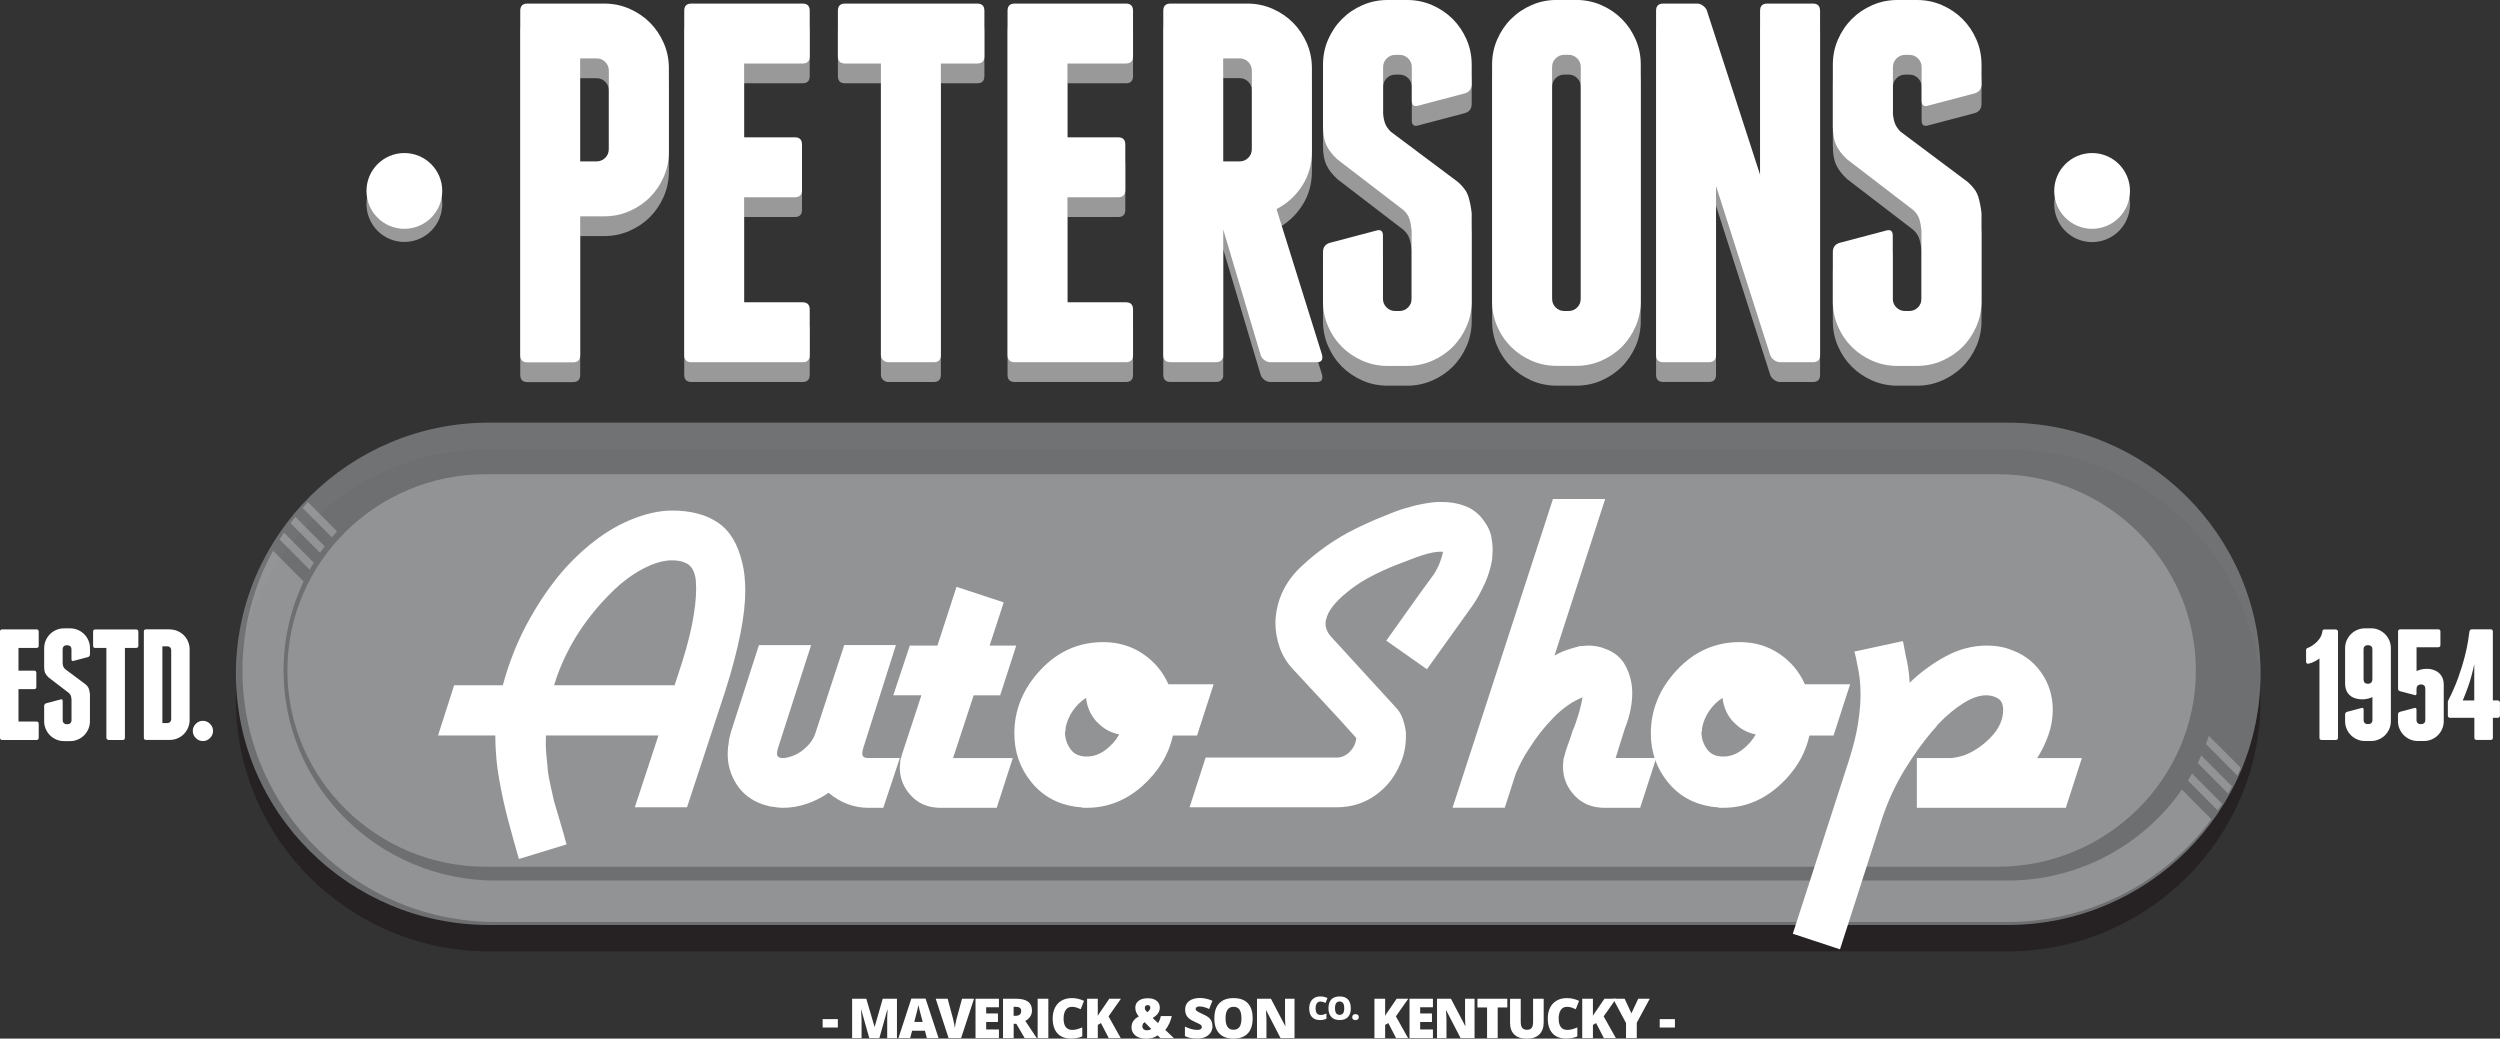 <?xml version="1.0" encoding="UTF-8"?>
<svg xmlns="http://www.w3.org/2000/svg" viewBox="0 0 481.74 200.14">
  <rect x="0" y="0" width="481.74" height="200.14" fill="#333333" stroke="none"/>
  <defs>
    <style>
      .cls-1 {
        fill: #fff;
      }

      .cls-2 {
        opacity: .25;
      }

      .cls-3 {
        fill: #231f20;
      }

      .cls-3, .cls-4 {
        opacity: .8;
      }

      .cls-4 {
        fill: #808285;
      }

      .cls-5 {
        opacity: .5;
      }
    </style>
  </defs>
  <g id="Elements">
    <path class="cls-3" d="M94.23,183.33c-26.89,0-48.77-21.71-48.77-48.4s21.88-48.4,48.77-48.4h292.6c26.89,0,48.77,21.71,48.77,48.4s-21.88,48.4-48.77,48.4H94.23Z"/>
    <path class="cls-4" d="M94.23,178.24c-26.89,0-48.77-21.71-48.77-48.4s21.88-48.4,48.77-48.4h292.6c26.89,0,48.77,21.71,48.77,48.4s-21.88,48.4-48.77,48.4H94.23Z"/>
    <g class="cls-2">
      <path class="cls-1" d="M93.62,167.02c-21.08,0-38.24-16.97-38.24-37.82s17.15-37.82,38.24-37.82h291.28c21.08,0,38.23,16.97,38.23,37.82s-17.15,37.82-38.23,37.82H93.62Z"/>
      <g>
        <path class="cls-1" d="M420.44,152.16c-7.38,10.57-19.7,17.52-33.64,17.52H95.52c-22.54,0-40.88-18.15-40.88-40.47,0-6.13,1.39-11.95,3.87-17.16l-5.89-5.92c-3.76,6.87-5.9,14.73-5.9,23.08,0,26.71,21.9,48.45,48.81,48.45h291.28c16.12,0,30.43-7.8,39.32-19.79l-5.68-5.71Z"/>
        <path class="cls-1" d="M53.88,103.96l5.79,5.82c.25-.46.52-.91.79-1.36l-5.74-5.77c-.29.43-.57.87-.84,1.31ZM55.99,100.82l5.68,5.71c.29-.42.59-.84.9-1.25l-5.66-5.69c-.31.4-.62.81-.92,1.22ZM58.32,97.88l5.62,5.65c.33-.39.66-.77,1-1.15l-5.62-5.64c-.34.38-.67.76-1,1.14ZM425.64,141.79c-.18.53-.36,1.06-.56,1.59l6.05,6.08c.23-.49.45-.98.66-1.48l-6.15-6.18ZM423.49,147.04l5.86,5.88c.26-.46.51-.92.75-1.39l-5.93-5.96c-.22.49-.45.98-.68,1.46ZM421.6,150.41l5.73,5.76c.29-.43.57-.86.85-1.3l-5.78-5.81c-.26.45-.53.9-.8,1.35Z"/>
      </g>
    </g>
    <g class="cls-5">
      <circle class="cls-1" cx="77.92" cy="39.33" r="7.3" transform="translate(-9.13 32.97) rotate(-22.61)"/>
      <circle class="cls-1" cx="403.14" cy="39.33" r="7.3" transform="translate(12.76 147.38) rotate(-21.04)"/>
    </g>
    <g>
      <circle class="cls-1" cx="77.92" cy="36.79" r="7.3"/>
      <circle class="cls-1" cx="403.14" cy="36.79" r="7.3"/>
    </g>
  </g>
  <g id="Typography">
    <g>
      <path class="cls-1" d="M143.46,110.97c.1.9.15,1.84.15,2.8,0,2.45-.32,5.29-.97,8.51-.65,3.23-1.61,6.87-2.9,10.93l-7.35,22.34h-10.06l4.55-13.83h-21.67c-.06,1.16-.05,2.32.05,3.48.1,1.16.21,2.35.34,3.58.13.9.31,1.84.53,2.81.23.97.44,1.9.63,2.8.32,1.1.64,2.19.97,3.29.32,1.1.64,2.19.97,3.29.06.32.15.63.24.92.1.29.18.56.24.82l-9.19,2.81c-.71-2.45-1.4-4.95-2.08-7.5-.68-2.55-1.24-5.11-1.69-7.69-.13-.71-.24-1.42-.34-2.13-.1-.71-.18-1.45-.24-2.22-.06-.71-.11-1.42-.15-2.13-.03-.71-.05-1.42-.05-2.13h-11.03l3.1-9.67h9.38c1.22-4.51,2.9-8.69,5.03-12.53,2.13-3.84,4.48-7.21,7.06-10.11,2-2.19,4.08-4.08,6.24-5.66,2.16-1.58,4.37-2.82,6.63-3.72,1.29-.52,2.58-.92,3.87-1.21,1.29-.29,2.55-.44,3.77-.44,3.61,0,6.56.77,8.85,2.32,2.29,1.55,3.85,4.13,4.69,7.74.19.77.34,1.61.44,2.51ZM132.34,108.6c-.74-.42-1.69-.63-2.85-.63-1.29,0-2.69.32-4.21.97-1.52.65-3.05,1.55-4.59,2.71-.77.58-1.53,1.22-2.27,1.93-.74.71-1.5,1.48-2.27,2.32-2.19,2.39-4.08,4.93-5.66,7.64-1.58,2.71-2.82,5.55-3.72,8.51h23.21l.58-1.74c1.29-3.8,2.21-7.08,2.76-9.82.55-2.74.82-5.08.82-7.01,0-.52-.02-1.02-.05-1.5-.03-.48-.11-.92-.24-1.31-.26-.97-.76-1.66-1.5-2.08Z"/>
      <path class="cls-1" d="M170.21,155.66h-2.9c-1.42,0-2.79-.26-4.11-.77-1.32-.52-2.5-1.22-3.53-2.13-1.29.9-2.69,1.61-4.21,2.13-1.52.52-3.05.77-4.59.77-.32,0-.63-.02-.92-.05-.29-.03-.6-.08-.92-.14-.32,0-.63-.05-.92-.15-.29-.1-.6-.18-.92-.24-2.32-.77-4.08-2.09-5.27-3.97-1.19-1.87-1.76-3.9-1.69-6.09,0-.32.02-.64.05-.97.03-.32.08-.64.15-.97,0-.32.05-.64.15-.97.1-.32.18-.64.24-.97l5.42-16.83h10.06l-6.38,19.83c-.06.19-.11.39-.15.58-.03.19-.05.36-.05.48,0,.26.08.47.24.63.16.16.47.24.92.24.19,0,.39-.01.58-.05.19-.03.39-.08.58-.15,1.1-.26,2.13-.82,3.1-1.69.97-.87,1.61-1.79,1.93-2.76,0-.06.02-.11.05-.15.03-.03.05-.08.05-.14l5.51-16.83h9.96l-6.29,19.83c-.06.19-.11.39-.15.58-.03.19-.05.36-.05.48,0,.26.08.47.24.63.16.16.47.24.92.24h6.09l-3.19,9.58Z"/>
      <path class="cls-1" d="M192.75,133.99h-5.13l-3.97,12.09h11.51l-3.1,9.58h-10.83c-2.32,0-4.21-.77-5.66-2.32-1.45-1.55-2.18-3.35-2.18-5.42,0-.19.02-.4.05-.63.03-.22.05-.47.05-.73.06-.26.13-.5.19-.73.06-.22.13-.43.19-.63l3.68-11.22h-5.42l3.19-9.58h5.32l3.68-11.32,9.09,3-2.71,8.32h5.13l-3.1,9.58Z"/>
      <path class="cls-1" d="M230.66,141.73h-4.64c-.84,3.74-2.82,7-5.95,9.77-3.13,2.77-6.69,4.16-10.69,4.16h-.53c-.16,0-.34-.03-.53-.1-.19,0-.37-.02-.53-.05-.16-.03-.34-.05-.53-.05-3.55-.52-6.4-2.11-8.56-4.79-2.16-2.67-3.24-5.79-3.24-9.33,0-4.58,1.68-8.66,5.03-12.24,3.35-3.58,7.38-5.37,12.09-5.37,2.84,0,5.37.74,7.59,2.22,2.23,1.48,3.88,3.45,4.98,5.9h8.71l-3.19,9.87ZM211.36,139.12c-1.19-1.29-1.89-2.84-2.08-4.64-1.03.65-1.9,1.5-2.61,2.56-.71,1.06-1.16,2.18-1.35,3.34v.48c-.06.07-.1.15-.1.24v.24c.06,1.16.44,2.19,1.11,3.09.68.9,1.69,1.35,3.05,1.35s2.5-.42,3.63-1.26c1.13-.84,2.01-1.84,2.66-3-1.68-.32-3.11-1.13-4.3-2.42Z"/>
      <path class="cls-1" d="M287.34,103.38c.19.87.29,1.76.29,2.66,0,.26-.02.55-.05.87-.03.32-.05.61-.05.87-.26,1.61-.74,3.19-1.45,4.74-.71,1.55-1.48,2.93-2.32,4.16-1.48,2.06-2.95,4.11-4.4,6.14s-2.92,4.08-4.4,6.14l-7.83-5.51c1.48-2.06,2.95-4.13,4.4-6.19,1.45-2.06,2.92-4.09,4.4-6.09.26-.32.48-.66.68-1.02.19-.35.39-.72.58-1.11.19-.45.37-.92.53-1.4.16-.48.27-.92.34-1.31-.65-.06-1.47.02-2.47.24-1,.23-2.24.63-3.72,1.21-.84.32-1.73.66-2.66,1.02-.94.36-1.89.76-2.85,1.21-.71.32-1.4.66-2.08,1.02-.68.36-1.34.72-1.98,1.11-.39.26-.84.57-1.35.92-.52.36-1.03.76-1.55,1.21-.9.71-1.73,1.52-2.47,2.42-.74.9-1.21,1.81-1.4,2.71-.06.19-.1.36-.1.48v.39c0,.39.08.77.24,1.16.16.39.4.77.73,1.16,2.06,2.26,4.14,4.53,6.24,6.82,2.09,2.29,4.17,4.56,6.24,6.82.64.65,1.11,1.39,1.4,2.22.29.84.5,1.71.63,2.61v.87c0,.97-.1,1.9-.29,2.8-.19.9-.48,1.77-.87,2.61-1.03,2.45-2.63,4.43-4.79,5.95-2.16,1.52-4.63,2.27-7.4,2.27h-28.34l3.1-9.58h25.25c.97,0,1.82-.39,2.56-1.16.74-.77,1.14-1.64,1.21-2.61-.97-1.1-1.95-2.19-2.95-3.29-1-1.1-2.02-2.19-3.05-3.29-1.03-1.1-2.05-2.19-3.05-3.29-1-1.1-2.02-2.19-3.05-3.29-1.23-1.29-2.11-2.72-2.66-4.3-.55-1.58-.82-3.18-.82-4.79.13-4.19,1.79-7.79,4.98-10.79,3.19-3,6.69-5.43,10.5-7.3,1.29-.64,2.55-1.22,3.77-1.74,1.22-.51,2.42-1,3.58-1.45,1.16-.45,2.45-.85,3.87-1.21,1.42-.35,2.84-.6,4.26-.73h1.26c1.68,0,3.24.31,4.69.92,1.45.61,2.66,1.69,3.63,3.24.52.77.87,1.6,1.06,2.47Z"/>
      <path class="cls-1" d="M316.07,155.66h-6.87c-2.39,0-4.32-.79-5.8-2.37-1.48-1.58-2.22-3.43-2.22-5.56,0-.26.01-.5.05-.73.03-.23.05-.47.05-.73.06-.19.13-.4.19-.63.06-.22.13-.47.19-.73.19-.64.42-1.31.68-1.98.26-.68.48-1.37.68-2.08.13-.26.24-.51.34-.77.1-.26.18-.48.24-.68.32-.9.6-1.77.82-2.61.23-.84.4-1.64.53-2.42-1.93.77-3.79,2.06-5.56,3.87-1.77,1.81-3.3,3.74-4.59,5.8-.58.84-1.1,1.69-1.55,2.56-.45.87-.84,1.69-1.16,2.47l-2.13,6.58h-10.06l19.35-59.49h10.06l-9.77,30.18c.77-.45,1.58-.82,2.42-1.11.84-.29,1.68-.53,2.51-.73.26,0,.53-.01.82-.05.29-.03.56-.05.82-.05.52,0,1.05.05,1.6.15.55.1,1.05.24,1.5.43,1.87.65,3.22,1.77,4.06,3.39.84,1.61,1.26,3.35,1.26,5.22,0,.97-.11,2.03-.34,3.19-.23,1.16-.6,2.39-1.11,3.68-.13.45-.28.92-.44,1.4-.16.48-.31.95-.44,1.4-.13.45-.27.92-.43,1.4-.16.48-.31.95-.44,1.4h7.83l-3.1,9.58Z"/>
      <path class="cls-1" d="M353.31,141.73h-4.64c-.84,3.74-2.82,7-5.95,9.77-3.13,2.77-6.69,4.16-10.69,4.16h-.53c-.16,0-.34-.03-.53-.1-.19,0-.37-.02-.53-.05-.16-.03-.34-.05-.53-.05-3.55-.52-6.4-2.11-8.56-4.79-2.16-2.67-3.24-5.79-3.24-9.33,0-4.58,1.68-8.66,5.03-12.24,3.35-3.58,7.38-5.37,12.09-5.37,2.84,0,5.37.74,7.59,2.22,2.22,1.48,3.88,3.45,4.98,5.9h8.71l-3.19,9.87ZM334.01,139.12c-1.19-1.29-1.89-2.84-2.08-4.64-1.03.65-1.9,1.5-2.61,2.56-.71,1.06-1.16,2.18-1.35,3.34v.48c-.06.07-.1.15-.1.24v.24c.06,1.16.44,2.19,1.11,3.09.68.9,1.69,1.35,3.05,1.35s2.5-.42,3.63-1.26c1.13-.84,2.01-1.84,2.66-3-1.68-.32-3.11-1.13-4.3-2.42Z"/>
      <path class="cls-1" d="M398.1,155.66h-28.73v-9.58h6.29c.45,0,.9-.05,1.35-.15.45-.1.9-.21,1.35-.34,1.93-.71,3.69-1.89,5.27-3.53,1.58-1.64,2.37-3.4,2.37-5.27,0-1.03-.32-1.76-.97-2.18-.65-.42-1.42-.63-2.32-.63-1.29,0-2.74.5-4.35,1.5-1.61,1-3.26,2.37-4.93,4.11-.13.19-.29.4-.48.63-.19.23-.39.43-.58.63-1.87,2.19-3.67,4.72-5.42,7.59-1.74,2.87-3.16,5.95-4.26,9.24l-8.13,25.25-9.09-3,10.83-33.47c.84-2.64,1.42-5,1.74-7.06.32-2.06.48-3.9.48-5.51,0-1.22-.06-2.34-.19-3.34-.13-1-.29-1.89-.48-2.66-.06-.26-.11-.52-.14-.77-.03-.26-.08-.48-.15-.68-.07-.32-.11-.53-.15-.63-.03-.1-.08-.18-.14-.24l9.38-2.03c.13.32.19.58.19.77.06.32.13.65.19.97.06.32.13.68.19,1.06.19.71.35,1.5.48,2.37.13.87.23,1.82.29,2.85,2.06-2,4.37-3.69,6.92-5.08,2.55-1.39,5.21-2.08,7.98-2.08.71,0,1.42.05,2.13.15.71.1,1.42.27,2.13.53,2.58.84,4.63,2.32,6.14,4.45,1.51,2.13,2.27,4.55,2.27,7.25,0,1.61-.27,3.21-.82,4.79-.55,1.58-1.27,3.08-2.18,4.5h8.61l-3.09,9.58Z"/>
    </g>
    <g class="cls-5">
      <path class="cls-1" d="M116.44,4.5c1.71,0,3.32.33,4.84.99,1.51.66,2.83,1.55,3.95,2.67,1.12,1.12,2.01,2.44,2.67,3.95.66,1.52.99,3.13.99,4.84v16.09c0,1.71-.33,3.32-.99,4.84-.66,1.52-1.55,2.83-2.67,3.95-1.12,1.12-2.44,2.01-3.95,2.67-1.51.66-3.13.99-4.84.99h-4.64v26.76c0,.92-.46,1.38-1.38,1.38h-8.79c-.92,0-1.38-.46-1.38-1.38V5.88c0-.92.46-1.38,1.38-1.38h14.81ZM117.32,17.44c0-.66-.23-1.22-.69-1.68-.46-.46-1.02-.69-1.68-.69h-3.16v19.85h3.16c.66,0,1.22-.23,1.68-.69.46-.46.69-1.02.69-1.68v-15.11Z"/>
      <path class="cls-1" d="M156.03,63.44v8.79c0,.92-.46,1.38-1.38,1.38h-21.42c-.92,0-1.38-.46-1.38-1.38V5.88c0-.92.46-1.38,1.38-1.38h21.42c.92,0,1.38.46,1.38,1.38v8.79c0,.92-.46,1.38-1.38,1.38h-11.26v14.22h9.77c.92,0,1.38.46,1.38,1.38v8.79c0,.92-.46,1.38-1.38,1.38h-9.77v20.24h11.26c.92,0,1.38.46,1.38,1.38Z"/>
      <path class="cls-1" d="M189.69,5.88v8.79c0,.92-.46,1.38-1.38,1.38h-7.01v56.18c0,.92-.46,1.38-1.38,1.38h-8.79c-.33,0-.64-.13-.94-.4-.3-.26-.44-.59-.44-.99V16.05h-6.91c-.92,0-1.38-.46-1.38-1.38V5.88c0-.92.46-1.38,1.38-1.38h25.47c.92,0,1.38.46,1.38,1.38Z"/>
      <path class="cls-1" d="M218.33,63.44v8.79c0,.92-.46,1.38-1.38,1.38h-21.42c-.92,0-1.38-.46-1.38-1.38V5.88c0-.92.46-1.38,1.38-1.38h21.42c.92,0,1.38.46,1.38,1.38v8.79c0,.92-.46,1.38-1.38,1.38h-11.26v14.22h9.77c.92,0,1.38.46,1.38,1.38v8.79c0,.92-.46,1.38-1.38,1.38h-9.77v20.24h11.26c.92,0,1.38.46,1.38,1.38Z"/>
      <path class="cls-1" d="M254.76,72.23c.2.92-.13,1.38-.99,1.38h-8.98c-.39,0-.77-.13-1.13-.4-.36-.26-.61-.59-.74-.99l-7.21-24.19v24.58c-.2.66-.66.99-1.38.99h-8.79c-.92,0-1.38-.46-1.38-1.38V5.88c0-.92.46-1.38,1.38-1.38h14.81c1.71,0,3.32.33,4.84.99,1.51.66,2.83,1.55,3.95,2.67,1.12,1.12,2.01,2.44,2.67,3.95.66,1.52.99,3.13.99,4.84v16.09c0,2.44-.63,4.62-1.88,6.57-1.25,1.94-2.9,3.44-4.94,4.49l8.79,28.14ZM235.7,34.91h3.16c.66,0,1.22-.23,1.68-.69.46-.46.69-1.02.69-1.68v-15.11c0-.66-.23-1.22-.69-1.68-.46-.46-1.02-.69-1.68-.69h-3.16v19.85Z"/>
      <path class="cls-1" d="M275.98,4.8c1.51.66,2.83,1.55,3.95,2.67,1.12,1.12,2.01,2.44,2.67,3.95.66,1.52.99,3.13.99,4.84v3.75c0,.92-.43,1.51-1.28,1.78l-8.98,2.37c-.86.26-1.28-.06-1.28-.99v-6.42c0-.66-.23-1.22-.69-1.68-.46-.46-1.02-.69-1.68-.69h-.79c-.66,0-1.22.23-1.68.69-.46.46-.69,1.02-.69,1.68v8.98c.06.73.2,1.35.39,1.88.2.53.56,1.05,1.09,1.58l12.93,9.68c1.05.92,1.73,1.86,2.02,2.81.3.96.51,2.02.64,3.21v16.98c0,1.71-.33,3.32-.99,4.84-.66,1.51-1.55,2.83-2.67,3.95-1.12,1.12-2.44,2.01-3.95,2.67-1.52.66-3.13.99-4.84.99h-3.75c-1.71,0-3.32-.33-4.84-.99-1.51-.66-2.83-1.55-3.95-2.67-1.12-1.12-2.01-2.43-2.67-3.95-.66-1.51-.99-3.13-.99-4.84v-9.48c0-.92.43-1.51,1.28-1.78l8.99-2.37c.85-.26,1.28.07,1.28.99v12.14c0,.66.23,1.22.69,1.68.46.46,1.02.69,1.68.69h.79c.66,0,1.22-.23,1.68-.69.46-.46.69-1.02.69-1.68v-13.03c-.07-.85-.2-1.61-.4-2.27-.2-.66-.59-1.25-1.18-1.78l-12.74-9.77c-.99-.92-1.7-1.84-2.12-2.76-.43-.92-.64-2.14-.64-3.65v-11.85c0-1.71.33-3.32.99-4.84.66-1.51,1.55-2.83,2.67-3.95,1.12-1.12,2.43-2.01,3.95-2.67,1.51-.66,3.12-.99,4.84-.99h3.75c1.71,0,3.32.33,4.84.99Z"/>
      <path class="cls-1" d="M316.17,61.87c0,1.71-.33,3.32-.99,4.84-.66,1.51-1.55,2.83-2.67,3.95-1.12,1.12-2.44,2.01-3.95,2.67-1.51.66-3.13.99-4.84.99h-3.75c-1.71,0-3.32-.33-4.84-.99-1.51-.66-2.83-1.55-3.95-2.67-1.12-1.12-2.01-2.43-2.67-3.95-.66-1.51-.99-3.13-.99-4.84V16.25c0-1.71.33-3.32.99-4.84.66-1.51,1.54-2.83,2.67-3.95,1.12-1.12,2.43-2.01,3.95-2.67,1.51-.66,3.13-.99,4.84-.99h3.75c1.71,0,3.32.33,4.84.99,1.51.66,2.83,1.55,3.95,2.67,1.12,1.12,2.01,2.44,2.67,3.95.66,1.52.99,3.13.99,4.84v45.61ZM304.61,16.74c0-.66-.23-1.22-.69-1.68-.46-.46-1.02-.69-1.68-.69h-.79c-.66,0-1.22.23-1.68.69-.46.46-.69,1.02-.69,1.68v44.63c0,.66.23,1.22.69,1.68.46.46,1.02.69,1.68.69h.79c.66,0,1.22-.23,1.68-.69.46-.46.69-1.02.69-1.68V16.74Z"/>
      <path class="cls-1" d="M350.72,5.88v66.35c0,.92-.46,1.38-1.38,1.38h-6.32c-.39,0-.77-.13-1.14-.4-.36-.26-.61-.56-.74-.89l-10.47-32.68v32.58c0,.92-.46,1.38-1.38,1.38h-8.79c-.92,0-1.38-.46-1.38-1.38V5.88c0-.92.46-1.38,1.38-1.38h6.52c.39,0,.77.13,1.13.4.36.26.61.56.74.89l10.27,31.69V5.88c0-.92.46-1.38,1.38-1.38h8.79c.92,0,1.38.46,1.38,1.38Z"/>
      <path class="cls-1" d="M374.22,4.8c1.51.66,2.83,1.55,3.95,2.67,1.12,1.12,2.01,2.44,2.67,3.95.66,1.52.99,3.13.99,4.84v3.75c0,.92-.43,1.51-1.28,1.78l-8.98,2.37c-.86.26-1.28-.06-1.28-.99v-6.42c0-.66-.23-1.22-.69-1.68-.46-.46-1.02-.69-1.68-.69h-.79c-.66,0-1.22.23-1.68.69-.46.46-.69,1.02-.69,1.68v8.98c.06.73.2,1.35.39,1.88.2.53.56,1.05,1.09,1.58l12.93,9.68c1.05.92,1.73,1.86,2.02,2.81.3.96.51,2.02.64,3.21v16.98c0,1.71-.33,3.32-.99,4.84-.66,1.51-1.55,2.83-2.67,3.95-1.12,1.12-2.44,2.01-3.95,2.67-1.52.66-3.13.99-4.84.99h-3.75c-1.71,0-3.32-.33-4.84-.99-1.51-.66-2.83-1.55-3.95-2.67-1.12-1.12-2.01-2.43-2.67-3.95-.66-1.51-.99-3.13-.99-4.84v-9.48c0-.92.43-1.51,1.28-1.78l8.99-2.37c.85-.26,1.28.07,1.28.99v12.14c0,.66.23,1.22.69,1.68.46.46,1.02.69,1.68.69h.79c.66,0,1.22-.23,1.68-.69.46-.46.69-1.02.69-1.68v-13.03c-.07-.85-.2-1.61-.4-2.27-.2-.66-.59-1.25-1.18-1.78l-12.74-9.77c-.99-.92-1.7-1.84-2.12-2.76-.43-.92-.64-2.14-.64-3.65v-11.85c0-1.71.33-3.32.99-4.84.66-1.51,1.55-2.83,2.67-3.95,1.12-1.12,2.43-2.01,3.95-2.67,1.51-.66,3.12-.99,4.84-.99h3.75c1.71,0,3.32.33,4.84.99Z"/>
    </g>
    <g>
      <path class="cls-1" d="M116.44.69c1.71,0,3.32.33,4.84.99,1.51.66,2.83,1.55,3.95,2.67,1.12,1.12,2.01,2.44,2.67,3.95.66,1.52.99,3.13.99,4.84v16.09c0,1.71-.33,3.32-.99,4.84-.66,1.52-1.55,2.83-2.67,3.95-1.12,1.12-2.44,2.01-3.95,2.67-1.51.66-3.13.99-4.84.99h-4.64v26.76c0,.92-.46,1.38-1.38,1.38h-8.79c-.92,0-1.38-.46-1.38-1.38V2.07c0-.92.46-1.38,1.38-1.38h14.81ZM117.32,13.62c0-.66-.23-1.22-.69-1.68-.46-.46-1.02-.69-1.68-.69h-3.16v19.85h3.16c.66,0,1.22-.23,1.68-.69.46-.46.69-1.02.69-1.68v-15.11Z"/>
      <path class="cls-1" d="M156.03,59.63v8.79c0,.92-.46,1.38-1.38,1.38h-21.42c-.92,0-1.38-.46-1.38-1.38V2.07c0-.92.46-1.38,1.38-1.38h21.42c.92,0,1.38.46,1.38,1.38v8.79c0,.92-.46,1.38-1.38,1.38h-11.26v14.22h9.77c.92,0,1.38.46,1.38,1.38v8.79c0,.92-.46,1.38-1.38,1.38h-9.77v20.24h11.26c.92,0,1.38.46,1.38,1.38Z"/>
      <path class="cls-1" d="M189.69,2.07v8.79c0,.92-.46,1.38-1.38,1.38h-7.01v56.18c0,.92-.46,1.38-1.38,1.38h-8.79c-.33,0-.64-.13-.94-.4-.3-.26-.44-.59-.44-.99V12.24h-6.91c-.92,0-1.38-.46-1.38-1.38V2.07c0-.92.46-1.38,1.38-1.38h25.47c.92,0,1.38.46,1.38,1.38Z"/>
      <path class="cls-1" d="M218.33,59.63v8.79c0,.92-.46,1.38-1.38,1.38h-21.42c-.92,0-1.38-.46-1.38-1.38V2.07c0-.92.46-1.38,1.38-1.38h21.42c.92,0,1.38.46,1.38,1.38v8.79c0,.92-.46,1.38-1.38,1.38h-11.26v14.22h9.77c.92,0,1.38.46,1.38,1.38v8.79c0,.92-.46,1.38-1.38,1.38h-9.77v20.24h11.26c.92,0,1.38.46,1.38,1.38Z"/>
      <path class="cls-1" d="M254.76,68.42c.2.92-.13,1.38-.99,1.38h-8.98c-.39,0-.77-.13-1.13-.4-.36-.26-.61-.59-.74-.99l-7.21-24.19v24.58c-.2.66-.66.99-1.38.99h-8.79c-.92,0-1.38-.46-1.38-1.38V2.07c0-.92.46-1.38,1.38-1.38h14.81c1.71,0,3.32.33,4.84.99,1.51.66,2.83,1.55,3.95,2.67,1.12,1.12,2.01,2.44,2.67,3.95.66,1.52.99,3.13.99,4.84v16.09c0,2.44-.63,4.62-1.88,6.57-1.25,1.94-2.9,3.44-4.94,4.49l8.79,28.14ZM235.7,31.1h3.16c.66,0,1.22-.23,1.68-.69.46-.46.69-1.02.69-1.68v-15.11c0-.66-.23-1.22-.69-1.68-.46-.46-1.02-.69-1.68-.69h-3.16v19.85Z"/>
      <path class="cls-1" d="M275.98.99c1.51.66,2.83,1.55,3.95,2.67,1.12,1.12,2.01,2.44,2.67,3.95.66,1.52.99,3.13.99,4.84v3.75c0,.92-.43,1.51-1.28,1.78l-8.98,2.37c-.86.26-1.28-.06-1.28-.99v-6.42c0-.66-.23-1.22-.69-1.68-.46-.46-1.02-.69-1.68-.69h-.79c-.66,0-1.22.23-1.68.69-.46.46-.69,1.02-.69,1.68v8.98c.06.73.2,1.35.39,1.88.2.53.56,1.05,1.09,1.58l12.93,9.68c1.05.92,1.73,1.86,2.02,2.81.3.96.51,2.02.64,3.21v16.98c0,1.71-.33,3.32-.99,4.84-.66,1.51-1.55,2.83-2.67,3.95-1.12,1.12-2.44,2.01-3.95,2.67-1.52.66-3.13.99-4.84.99h-3.75c-1.71,0-3.32-.33-4.84-.99-1.51-.66-2.83-1.55-3.95-2.67-1.12-1.12-2.01-2.43-2.67-3.95-.66-1.51-.99-3.13-.99-4.84v-9.48c0-.92.43-1.51,1.28-1.78l8.99-2.37c.85-.26,1.28.07,1.28.99v12.14c0,.66.23,1.22.69,1.68.46.46,1.02.69,1.68.69h.79c.66,0,1.22-.23,1.68-.69.46-.46.69-1.02.69-1.68v-13.03c-.07-.85-.2-1.61-.4-2.27-.2-.66-.59-1.25-1.18-1.78l-12.74-9.77c-.99-.92-1.7-1.84-2.12-2.76-.43-.92-.64-2.14-.64-3.65v-11.85c0-1.71.33-3.32.99-4.84.66-1.51,1.55-2.83,2.67-3.95,1.12-1.12,2.43-2.01,3.95-2.67,1.51-.66,3.12-.99,4.84-.99h3.75c1.71,0,3.32.33,4.84.99Z"/>
      <path class="cls-1" d="M316.17,58.05c0,1.71-.33,3.32-.99,4.84-.66,1.51-1.55,2.83-2.67,3.95-1.12,1.12-2.44,2.01-3.95,2.67-1.51.66-3.13.99-4.84.99h-3.75c-1.71,0-3.32-.33-4.84-.99-1.51-.66-2.83-1.55-3.95-2.67-1.12-1.12-2.01-2.43-2.67-3.95-.66-1.51-.99-3.13-.99-4.84V12.44c0-1.71.33-3.32.99-4.84.66-1.51,1.54-2.83,2.67-3.95,1.12-1.12,2.43-2.01,3.95-2.67,1.51-.66,3.13-.99,4.84-.99h3.75c1.71,0,3.32.33,4.84.99,1.51.66,2.83,1.55,3.95,2.67,1.12,1.12,2.01,2.44,2.67,3.95.66,1.52.99,3.13.99,4.84v45.61ZM304.61,12.93c0-.66-.23-1.22-.69-1.68-.46-.46-1.02-.69-1.68-.69h-.79c-.66,0-1.22.23-1.68.69-.46.46-.69,1.02-.69,1.68v44.63c0,.66.23,1.22.69,1.68.46.46,1.02.69,1.68.69h.79c.66,0,1.22-.23,1.68-.69.46-.46.69-1.02.69-1.68V12.93Z"/>
      <path class="cls-1" d="M350.72,2.07v66.35c0,.92-.46,1.38-1.38,1.38h-6.32c-.39,0-.77-.13-1.14-.4-.36-.26-.61-.56-.74-.89l-10.47-32.68v32.58c0,.92-.46,1.38-1.38,1.38h-8.79c-.92,0-1.38-.46-1.38-1.38V2.07c0-.92.46-1.38,1.38-1.38h6.52c.39,0,.77.13,1.13.4.36.26.61.56.74.89l10.27,31.69V2.07c0-.92.46-1.38,1.38-1.38h8.79c.92,0,1.38.46,1.38,1.38Z"/>
      <path class="cls-1" d="M374.22.99c1.51.66,2.83,1.55,3.95,2.67,1.12,1.12,2.01,2.44,2.67,3.95.66,1.52.99,3.13.99,4.84v3.75c0,.92-.43,1.51-1.28,1.78l-8.98,2.37c-.86.26-1.28-.06-1.28-.99v-6.42c0-.66-.23-1.22-.69-1.68-.46-.46-1.02-.69-1.68-.69h-.79c-.66,0-1.22.23-1.68.69-.46.46-.69,1.02-.69,1.68v8.98c.06.73.2,1.35.39,1.88.2.53.56,1.05,1.09,1.58l12.93,9.68c1.05.92,1.73,1.86,2.02,2.81.3.96.51,2.02.64,3.21v16.98c0,1.71-.33,3.32-.99,4.84-.66,1.51-1.55,2.83-2.67,3.95-1.12,1.12-2.44,2.01-3.95,2.67-1.52.66-3.13.99-4.84.99h-3.75c-1.71,0-3.32-.33-4.84-.99-1.51-.66-2.83-1.55-3.95-2.67-1.12-1.12-2.01-2.43-2.67-3.95-.66-1.51-.99-3.13-.99-4.84v-9.48c0-.92.43-1.51,1.28-1.78l8.99-2.37c.85-.26,1.28.07,1.28.99v12.14c0,.66.23,1.22.69,1.68.46.46,1.02.69,1.68.69h.79c.66,0,1.22-.23,1.68-.69.46-.46.69-1.02.69-1.68v-13.03c-.07-.85-.2-1.61-.4-2.27-.2-.66-.59-1.25-1.18-1.78l-12.74-9.77c-.99-.92-1.7-1.84-2.12-2.76-.43-.92-.64-2.14-.64-3.65v-11.85c0-1.71.33-3.32.99-4.84.66-1.51,1.55-2.83,2.67-3.95,1.12-1.12,2.43-2.01,3.95-2.67,1.51-.66,3.12-.99,4.84-.99h3.75c1.71,0,3.32.33,4.84.99Z"/>
    </g>
    <g>
      <path class="cls-1" d="M158.52,198v-1.62h2.93v1.62h-2.93Z"/>
      <path class="cls-1" d="M167.51,200.04l-1.55-5.47h-.05c.07.93.11,1.65.11,2.17v3.3h-1.82v-7.59h2.73l1.58,5.39h.04l1.55-5.39h2.74v7.59h-1.88v-3.33c0-.17,0-.37,0-.58,0-.21.03-.73.07-1.55h-.05l-1.53,5.46h-1.95Z"/>
      <path class="cls-1" d="M178.6,200.04l-.37-1.42h-2.47l-.38,1.42h-2.25l2.48-7.62h2.74l2.51,7.62h-2.24ZM177.8,196.93l-.33-1.25c-.08-.28-.17-.63-.28-1.07-.11-.44-.18-.75-.22-.95-.03.18-.09.47-.18.87-.09.41-.29,1.2-.61,2.39h1.61Z"/>
      <path class="cls-1" d="M185.4,192.45h2.29l-2.49,7.59h-2.41l-2.48-7.59h2.3l1.03,3.85c.21.86.33,1.45.35,1.79.02-.24.07-.54.15-.91s.14-.65.19-.86l1.05-3.87Z"/>
      <path class="cls-1" d="M192.49,200.04h-4.51v-7.59h4.51v1.65h-2.46v1.19h2.27v1.65h-2.27v1.43h2.46v1.67Z"/>
      <path class="cls-1" d="M195.33,197.28v2.76h-2.05v-7.59h2.49c2.06,0,3.09.75,3.09,2.24,0,.88-.43,1.56-1.29,2.04l2.21,3.31h-2.33l-1.61-2.76h-.52ZM195.33,195.74h.38c.72,0,1.07-.32,1.07-.95,0-.52-.35-.78-1.05-.78h-.41v1.73Z"/>
      <path class="cls-1" d="M199.95,200.04v-7.59h2.06v7.59h-2.06Z"/>
      <path class="cls-1" d="M206.5,194.02c-.49,0-.87.2-1.14.6s-.41.95-.41,1.65c0,1.46.56,2.19,1.67,2.19.34,0,.66-.05.98-.14.31-.09.63-.21.95-.34v1.73c-.63.28-1.35.42-2.15.42-1.15,0-2.02-.33-2.63-1-.61-.67-.92-1.62-.92-2.88,0-.79.15-1.48.44-2.07.3-.59.72-1.05,1.28-1.37.56-.32,1.21-.48,1.96-.48.82,0,1.6.18,2.35.53l-.63,1.61c-.28-.13-.56-.24-.84-.33s-.58-.13-.9-.13Z"/>
      <path class="cls-1" d="M215.97,200.04h-2.32l-1.5-2.9-.61.36v2.54h-2.06v-7.59h2.06v3.3c.1-.2.31-.53.63-.97l1.59-2.33h2.24l-2.39,3.4,2.35,4.19Z"/>
      <path class="cls-1" d="M223.59,200.04l-.51-.53c-.31.2-.57.33-.77.41s-.42.13-.67.17c-.25.04-.53.06-.85.06-.55,0-1.03-.09-1.45-.28-.42-.19-.74-.45-.97-.78-.22-.34-.33-.72-.33-1.15,0-.91.47-1.6,1.41-2.08-.21-.24-.38-.5-.5-.77-.12-.27-.18-.58-.18-.92,0-.55.21-.99.64-1.32.43-.33,1.01-.49,1.76-.49s1.3.16,1.71.49c.41.32.61.76.61,1.32,0,.38-.11.74-.33,1.07-.22.33-.57.63-1.04.92l1.03.98c.26-.4.44-.85.54-1.35h2.11c-.1.48-.27.96-.49,1.44-.22.48-.48.89-.76,1.23l1.66,1.59h-2.63ZM220.13,197.79c0,.22.08.4.23.53.16.14.36.21.62.21.2,0,.37-.03.52-.08.15-.05.26-.11.34-.18l-1.29-1.31c-.28.21-.43.48-.43.82ZM221.66,194.16c0-.17-.05-.29-.15-.37-.1-.07-.22-.11-.37-.11s-.27.04-.38.13-.16.22-.16.42c0,.26.15.53.46.8.2-.11.35-.24.45-.4.1-.15.16-.31.16-.48Z"/>
      <path class="cls-1" d="M233.64,197.73c0,.47-.12.89-.36,1.25-.24.36-.58.65-1.03.85-.45.2-.98.3-1.58.3-.51,0-.93-.04-1.27-.11-.34-.07-.7-.19-1.07-.37v-1.83c.39.2.8.36,1.22.47s.81.17,1.16.17c.3,0,.53-.05.67-.16.14-.11.21-.24.21-.41,0-.1-.03-.19-.09-.27-.06-.08-.15-.16-.28-.24-.13-.08-.46-.24-1.01-.49-.49-.22-.87-.44-1.11-.65s-.43-.45-.55-.73c-.12-.27-.18-.6-.18-.97,0-.7.25-1.24.76-1.64.51-.39,1.21-.59,2.1-.59.79,0,1.59.18,2.4.54l-.63,1.58c-.71-.33-1.32-.49-1.84-.49-.27,0-.46.05-.58.14s-.18.21-.18.35c0,.15.08.28.23.4.15.12.57.33,1.25.64.65.29,1.11.61,1.36.95.25.34.38.76.38,1.27Z"/>
      <path class="cls-1" d="M241.38,196.23c0,1.28-.31,2.25-.94,2.91-.63.66-1.54,1-2.75,1s-2.1-.33-2.74-1c-.64-.67-.95-1.64-.95-2.92s.32-2.23.95-2.89c.63-.67,1.55-1,2.75-1s2.12.33,2.75.99c.62.66.93,1.63.93,2.91ZM236.16,196.23c0,1.47.51,2.2,1.53,2.2.52,0,.9-.18,1.15-.53s.38-.91.38-1.67-.13-1.32-.38-1.68-.63-.54-1.14-.54c-1.03,0-1.54.74-1.54,2.22Z"/>
      <path class="cls-1" d="M249.45,200.04h-2.69l-2.77-5.35h-.05c.07.84.1,1.48.1,1.93v3.42h-1.82v-7.59h2.68l2.76,5.27h.03c-.05-.76-.07-1.38-.07-1.84v-3.43h1.83v7.59Z"/>
      <path class="cls-1" d="M254.42,192.99c-.28,0-.51.12-.67.35-.16.23-.24.55-.24.96,0,.85.32,1.28.97,1.28.2,0,.39-.03.57-.08s.37-.12.55-.2v1.01c-.37.16-.79.25-1.25.25-.67,0-1.18-.19-1.54-.58-.36-.39-.53-.95-.53-1.68,0-.46.09-.86.26-1.21.17-.35.42-.61.75-.8.32-.19.7-.28,1.14-.28.48,0,.93.1,1.37.31l-.37.94c-.16-.08-.33-.14-.49-.19-.16-.05-.34-.08-.53-.08Z"/>
      <path class="cls-1" d="M260.3,194.28c0,.75-.18,1.31-.55,1.7s-.9.58-1.6.58-1.23-.19-1.6-.58-.56-.96-.56-1.7.18-1.3.55-1.69c.37-.39.9-.58,1.61-.58s1.24.19,1.6.58c.36.38.54.95.54,1.7ZM257.25,194.28c0,.86.3,1.28.89,1.28.3,0,.53-.1.67-.31.15-.21.22-.53.22-.97s-.07-.77-.22-.98-.37-.32-.66-.32c-.6,0-.9.43-.9,1.29Z"/>
      <path class="cls-1" d="M260.57,196c0-.19.05-.33.16-.43.11-.1.27-.15.48-.15s.35.05.46.15c.11.1.16.24.16.43s-.05.32-.17.42-.26.15-.46.15-.36-.05-.47-.15c-.12-.1-.17-.24-.17-.43Z"/>
      <path class="cls-1" d="M271.33,200.04h-2.31l-1.5-2.9-.61.36v2.54h-2.06v-7.59h2.06v3.3c.1-.2.31-.53.63-.97l1.59-2.33h2.24l-2.39,3.4,2.35,4.19Z"/>
      <path class="cls-1" d="M276.12,200.04h-4.51v-7.59h4.51v1.65h-2.46v1.19h2.27v1.65h-2.27v1.43h2.46v1.67Z"/>
      <path class="cls-1" d="M284.14,200.04h-2.69l-2.77-5.35h-.05c.07.84.1,1.48.1,1.93v3.42h-1.82v-7.59h2.68l2.76,5.27h.03c-.05-.76-.07-1.38-.07-1.84v-3.43h1.83v7.59Z"/>
      <path class="cls-1" d="M288.6,200.04h-2.05v-5.91h-1.85v-1.68h5.75v1.68h-1.85v5.91Z"/>
      <path class="cls-1" d="M297.46,192.45v4.57c0,.99-.28,1.76-.84,2.31s-1.37.82-2.43.82-1.83-.26-2.38-.79c-.56-.53-.83-1.29-.83-2.28v-4.62h2.06v4.45c0,.54.1.93.3,1.17.2.24.5.36.89.36.42,0,.72-.12.91-.36s.28-.63.28-1.18v-4.44h2.05Z"/>
      <path class="cls-1" d="M301.9,194.02c-.49,0-.87.2-1.14.6s-.41.95-.41,1.65c0,1.46.56,2.19,1.67,2.19.34,0,.66-.05.98-.14.31-.09.63-.21.95-.34v1.73c-.63.28-1.35.42-2.15.42-1.15,0-2.02-.33-2.63-1-.61-.67-.92-1.62-.92-2.88,0-.79.15-1.48.44-2.07.3-.59.72-1.05,1.28-1.37.56-.32,1.21-.48,1.96-.48.82,0,1.6.18,2.35.53l-.63,1.61c-.28-.13-.56-.24-.84-.33-.28-.09-.58-.13-.9-.13Z"/>
      <path class="cls-1" d="M311.37,200.04h-2.31l-1.5-2.9-.61.36v2.54h-2.06v-7.59h2.06v3.3c.1-.2.31-.53.63-.97l1.59-2.33h2.24l-2.39,3.4,2.35,4.19Z"/>
      <path class="cls-1" d="M314.37,195.26l1.31-2.81h2.22l-2.5,4.63v2.96h-2.07v-2.9l-2.5-4.69h2.23l1.3,2.81Z"/>
      <path class="cls-1" d="M319.82,198v-1.62h2.93v1.62h-2.93Z"/>
    </g>
    <g>
      <path class="cls-1" d="M7.46,139.45v2.71c0,.28-.14.43-.43.43H.43c-.28,0-.43-.14-.43-.43v-20.45c0-.28.14-.43.43-.43h6.6c.28,0,.43.14.43.43v2.71c0,.29-.14.43-.43.43h-3.47v4.38h3.01c.28,0,.43.14.43.43v2.71c0,.28-.14.43-.43.43h-3.01v6.24h3.47c.28,0,.43.14.43.43Z"/>
      <path class="cls-1" d="M15,121.38c.47.2.87.48,1.22.82.34.34.62.75.82,1.22s.3.96.3,1.49v1.16c0,.28-.13.47-.4.55l-2.77.73c-.26.08-.4-.02-.4-.3v-1.98c0-.2-.07-.38-.21-.52-.14-.14-.31-.21-.52-.21h-.24c-.2,0-.38.07-.52.21-.14.14-.21.31-.21.52v2.77c.02.22.06.42.12.58.06.16.17.33.33.49l3.99,2.98c.32.28.53.57.62.87s.16.62.2.99v5.23c0,.53-.1,1.02-.3,1.49s-.48.87-.82,1.22c-.35.35-.75.62-1.22.82-.47.2-.96.3-1.49.3h-1.16c-.53,0-1.02-.1-1.49-.3-.47-.2-.87-.48-1.22-.82-.34-.34-.62-.75-.82-1.22-.2-.47-.3-.96-.3-1.49v-2.92c0-.28.13-.47.4-.55l2.77-.73c.26-.08.4.02.4.3v3.74c0,.2.07.38.21.52s.31.21.52.21h.24c.2,0,.38-.07.52-.21.14-.14.21-.31.21-.52v-4.02c-.02-.26-.06-.5-.12-.7-.06-.2-.18-.38-.37-.55l-3.93-3.01c-.3-.28-.52-.57-.65-.85-.13-.28-.2-.66-.2-1.13v-3.65c0-.53.1-1.02.3-1.49.2-.47.48-.87.82-1.22s.75-.62,1.22-.82c.47-.2.96-.3,1.49-.3h1.16c.53,0,1.02.1,1.49.3Z"/>
      <path class="cls-1" d="M26.66,121.71v2.71c0,.29-.14.43-.43.43h-2.16v17.31c0,.28-.14.43-.43.43h-2.71c-.1,0-.2-.04-.29-.12-.09-.08-.14-.18-.14-.3v-17.31h-2.13c-.28,0-.43-.14-.43-.43v-2.71c0-.28.14-.43.43-.43h7.85c.28,0,.43.14.43.43Z"/>
      <path class="cls-1" d="M32.71,121.29c.53,0,1.02.1,1.49.3.47.2.87.48,1.22.82s.62.75.82,1.22c.2.47.3.96.3,1.49v13.63c0,.53-.1,1.02-.3,1.49-.2.47-.48.87-.82,1.22-.34.35-.75.62-1.22.82-.47.2-.96.3-1.49.3h-4.56c-.28,0-.43-.14-.43-.43v-20.45c0-.28.14-.43.43-.43h4.56ZM32.99,125.27c0-.2-.07-.38-.21-.52-.14-.14-.31-.21-.52-.21h-.97v14.79h.97c.2,0,.38-.07.52-.21.14-.14.21-.31.21-.52v-13.33Z"/>
      <path class="cls-1" d="M37.15,140.85c0-.53.19-.98.58-1.37s.84-.58,1.37-.58.98.19,1.37.58.58.84.58,1.37-.19.98-.58,1.37-.84.58-1.37.58-.98-.19-1.37-.58-.58-.84-.58-1.37Z"/>
    </g>
    <g>
      <path class="cls-1" d="M450.52,121.71v20.45c0,.28-.14.43-.43.43h-2.71c-.28,0-.43-.14-.43-.43v-15.28c-.26.2-.59.41-.99.61-.4.2-.77.33-1.11.4-.14.04-.25.02-.33-.06-.1-.06-.15-.16-.15-.3v-2.28c0-.1.04-.19.11-.27.07-.08.16-.13.26-.15.47-.18.89-.44,1.28-.76.34-.26.66-.6.96-1.02.29-.42.48-.92.56-1.51.06-.16.17-.24.33-.24h2.25c.26.04.4.18.4.43Z"/>
      <path class="cls-1" d="M456.88,121.07c.53,0,1.02.1,1.49.3.47.2.87.48,1.22.82.34.34.62.75.82,1.22s.3.96.3,1.49v14.06c0,.53-.1,1.02-.3,1.49s-.48.87-.82,1.22-.75.62-1.22.82c-.47.2-.96.3-1.49.3h-1.16c-.53,0-1.03-.1-1.49-.3-.47-.2-.87-.48-1.22-.82-.34-.34-.62-.75-.82-1.22-.2-.47-.3-.96-.3-1.49v-1.25c0-.28.13-.47.4-.55l2.77-.73c.26-.08.4.02.4.3v2.07c0,.2.07.38.21.52s.31.21.52.21h.24c.2,0,.38-.07.52-.21.14-.14.21-.31.21-.52v-4.47c-.63.28-1.29.43-1.98.43-.41,0-.79-.05-1.16-.15-1.42-.38-2.13-1.38-2.13-2.98v-6.72c0-.53.1-1.02.3-1.49.2-.47.48-.87.82-1.22s.75-.62,1.22-.82c.47-.2.96-.3,1.49-.3h1.16ZM457.15,125.06c0-.2-.07-.38-.21-.52-.14-.14-.31-.21-.52-.21h-.24c-.2,0-.38.07-.52.21-.14.14-.21.31-.21.52v5.78c0,.33.06.55.18.67.04.04.11.09.2.15.09.06.21.09.35.09h.24c.14,0,.26-.04.35-.11.09-.07.16-.13.2-.17.12-.12.18-.33.18-.64v-5.78Z"/>
      <path class="cls-1" d="M468.77,129.04c.71.2,1.25.57,1.61,1.09.37.53.54,1.16.52,1.89v6.94c0,.53-.1,1.02-.3,1.49s-.48.87-.82,1.22-.75.62-1.22.82c-.47.2-.96.3-1.49.3h-1.16c-.53,0-1.03-.1-1.49-.3-.47-.2-.87-.48-1.22-.82-.34-.34-.62-.75-.82-1.22-.2-.47-.3-.96-.3-1.49v-1.25c0-.28.13-.47.4-.55l2.77-.73c.26-.08.4.02.4.3v2.07c0,.2.07.38.21.52s.31.21.52.21h.24c.2,0,.38-.07.52-.21.14-.14.21-.31.21-.52v-5.99c0-.32-.06-.55-.18-.67-.04-.04-.11-.09-.2-.15-.09-.06-.21-.09-.35-.09h-.24c-.14,0-.26.04-.35.11-.09.07-.16.13-.2.17-.12.12-.18.33-.18.64v.85c0,.1-.03.18-.09.24s-.14.07-.24.03l-2.89-.76c-.22-.08-.33-.22-.33-.43v-11.05c0-.28.14-.43.43-.43h7.3c.28,0,.43.14.43.43v2.59c0,.28-.14.43-.43.43h-4.17v4.59c.61-.28,1.27-.43,1.98-.43.41,0,.79.05,1.16.15Z"/>
      <path class="cls-1" d="M481.61,135.1c.08.08.12.17.12.27v2.53c0,.12-.04.22-.12.3-.12.08-.21.12-.27.12h-.97v3.83c0,.28-.14.43-.43.43h-2.71c-.28,0-.43-.14-.43-.43v-3.83h-4.72c-.1,0-.19-.04-.27-.12-.08-.06-.12-.16-.12-.3v-2.59c0-.1,0-.17.03-.21,0-.04.01-.07.03-.09.79-1.54,1.45-3.04,1.96-4.49.52-1.45.93-2.77,1.23-3.96.3-1.19.52-2.21.65-3.06.13-.85.22-1.46.26-1.83,0-.06.02-.12.06-.18.04-.04.09-.09.14-.14.05-.05.13-.08.23-.08h3.65c.28,0,.43.14.43.43v13.27h.97c.06,0,.15.04.27.12ZM476.78,127.98c-.12.63-.28,1.32-.49,2.07-.16.65-.39,1.39-.68,2.22s-.64,1.73-1.05,2.71h2.22v-7Z"/>
    </g>
  </g>
</svg>